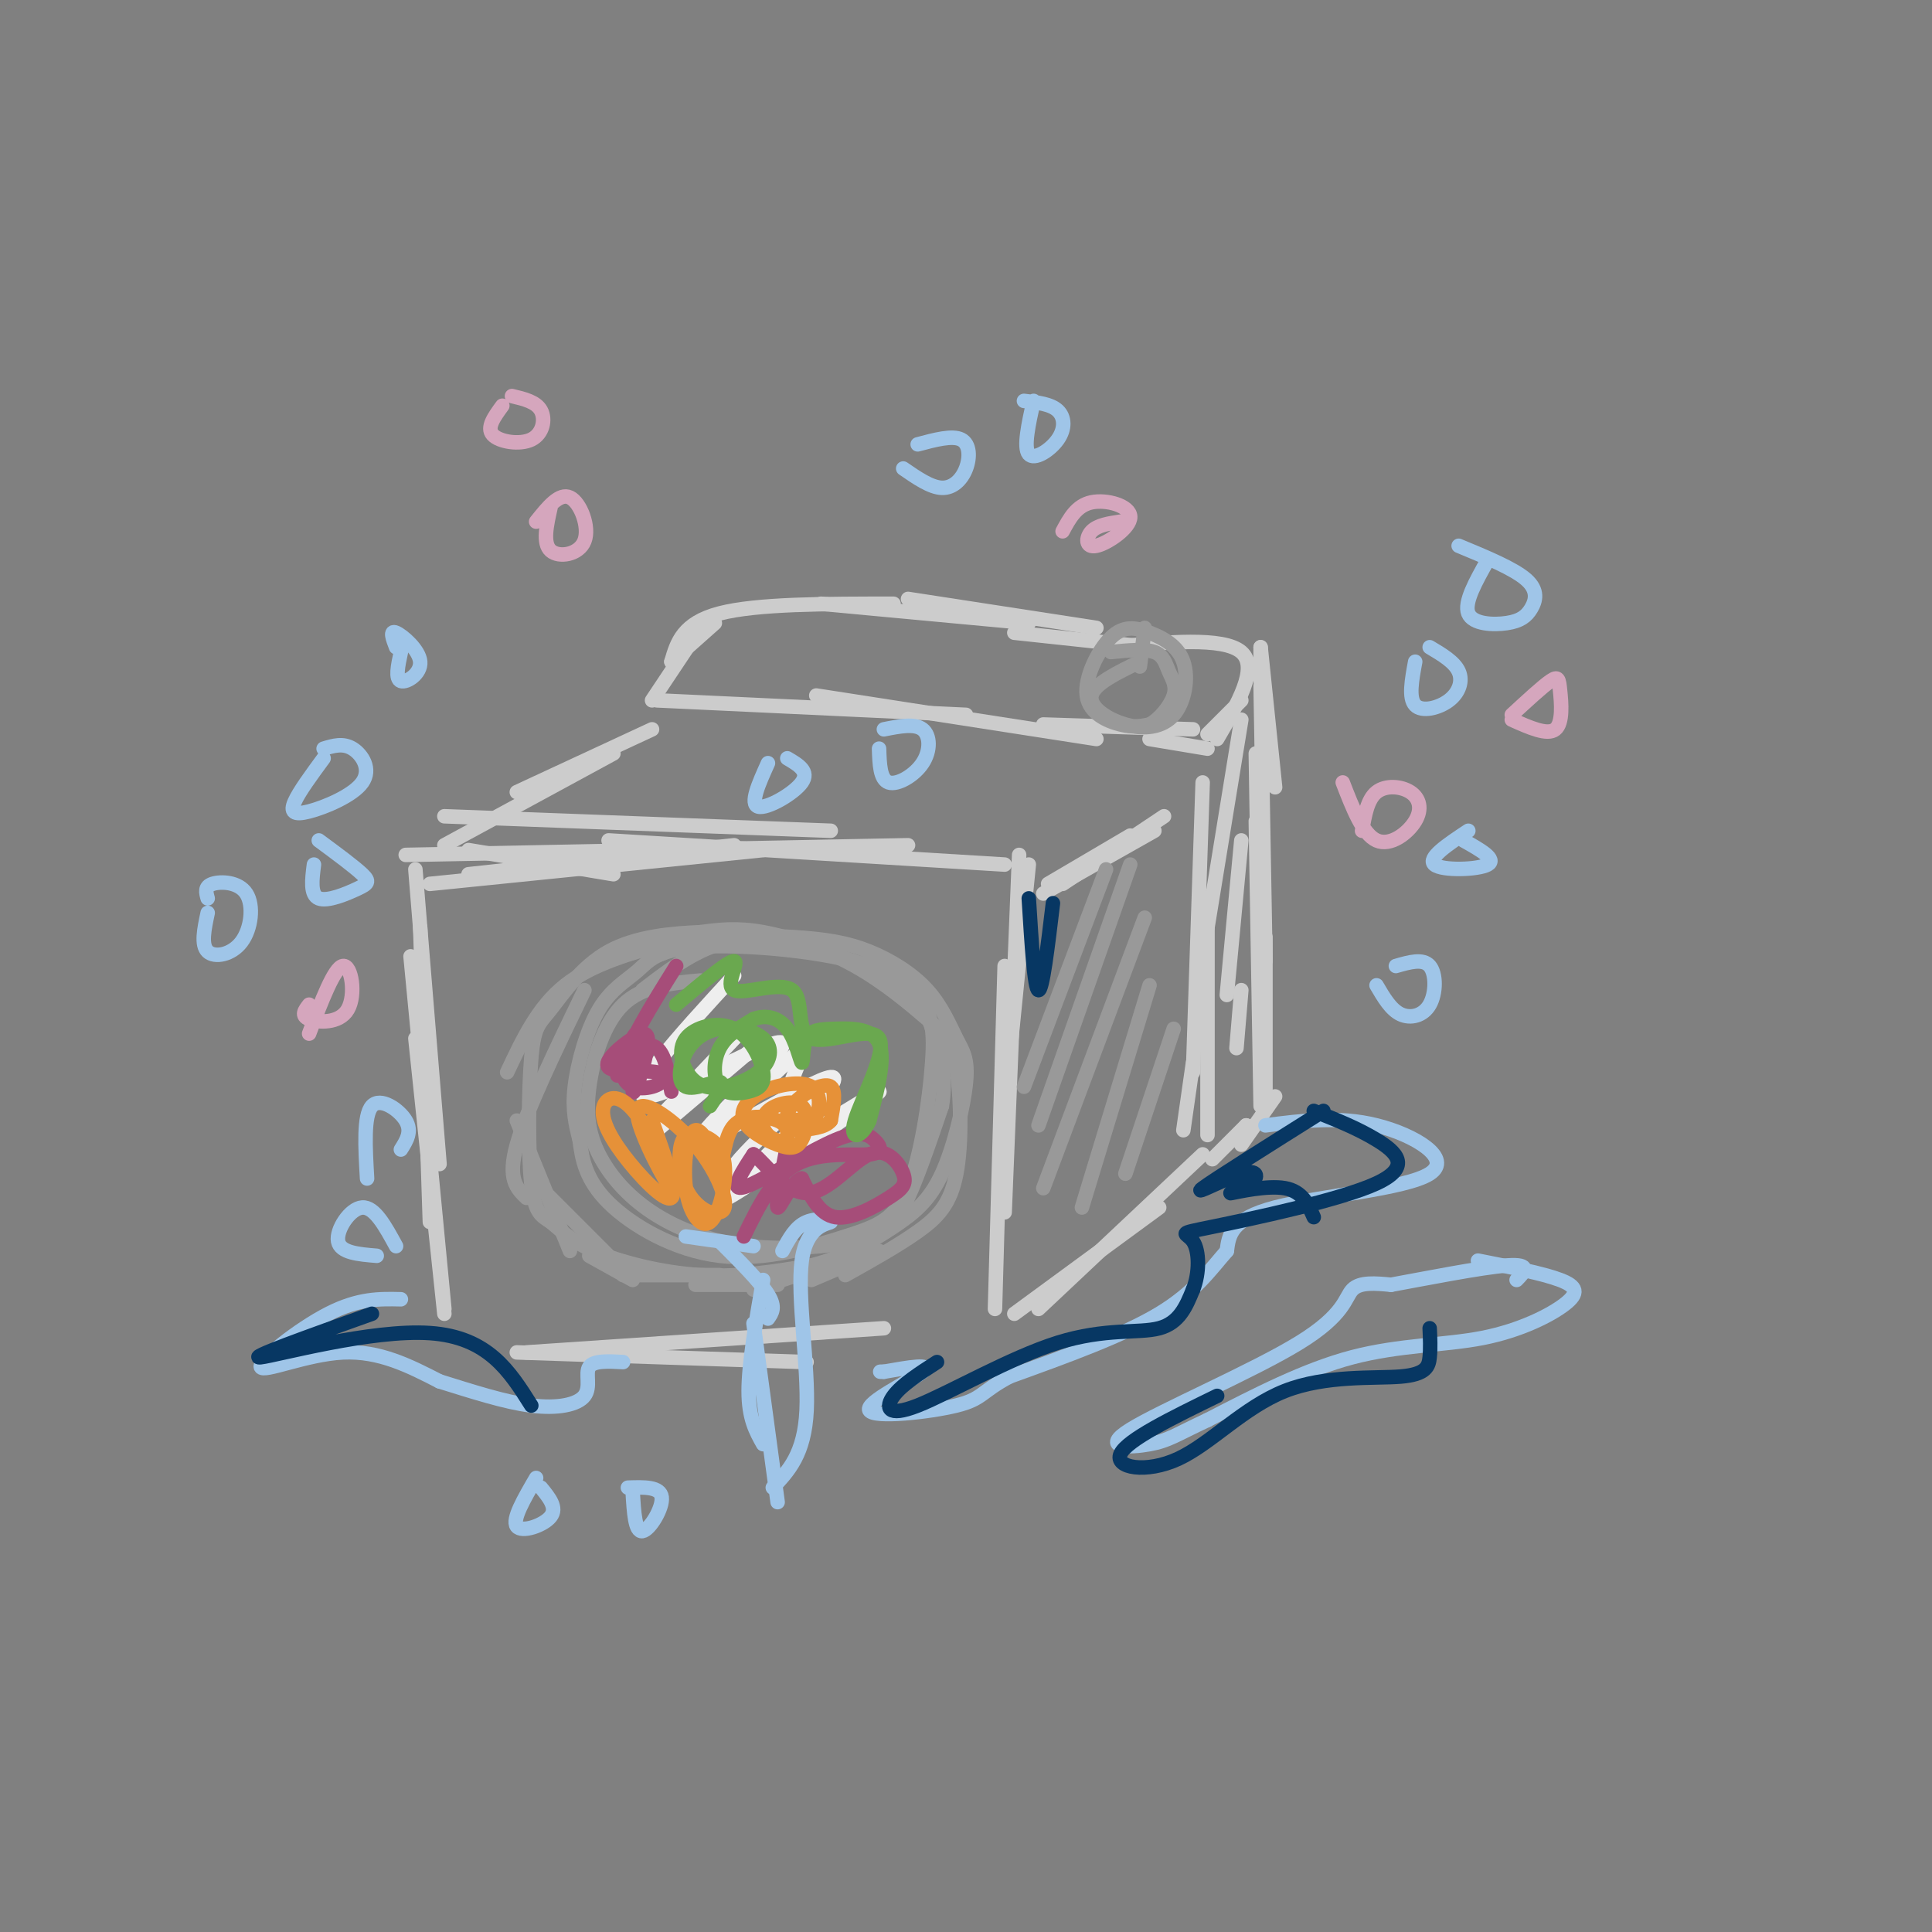<svg viewBox='0 0 400 400' version='1.1' xmlns='http://www.w3.org/2000/svg' xmlns:xlink='http://www.w3.org/1999/xlink'><rect x="0" y="0" width="400" height="400" fill="#808080" stroke="none"/><g fill='none' stroke='rgb(204,204,204)' stroke-width='3' stroke-linecap='round' stroke-linejoin='round'><path d='M86,180c0.000,0.000 5.000,61.000 5,61'/><path d='M87,192c0.000,0.000 2.000,61.000 2,61'/><path d='M85,198c0.000,0.000 7.000,73.000 7,73'/><path d='M86,215c0.000,0.000 6.000,57.000 6,57'/><path d='M97,176c0.000,0.000 30.000,5.000 30,5'/><path d='M89,183c0.000,0.000 69.000,-7.000 69,-7'/><path d='M97,181c0.000,0.000 55.000,-6.000 55,-6'/><path d='M92,169c0.000,0.000 80.000,3.000 80,3'/><path d='M84,177c0.000,0.000 104.000,-2.000 104,-2'/><path d='M126,174c0.000,0.000 82.000,5.000 82,5'/><path d='M213,179c0.000,0.000 -5.000,50.000 -5,50'/><path d='M211,177c0.000,0.000 -3.000,74.000 -3,74'/><path d='M208,200c0.000,0.000 -2.000,71.000 -2,71'/><path d='M107,280c0.000,0.000 60.000,2.000 60,2'/><path d='M109,280c0.000,0.000 74.000,-5.000 74,-5'/><path d='M210,272c0.000,0.000 30.000,-22.000 30,-22'/><path d='M215,271c0.000,0.000 34.000,-32.000 34,-32'/><path d='M216,185c0.000,0.000 23.000,-13.000 23,-13'/><path d='M217,183c0.000,0.000 17.000,-10.000 17,-10'/><path d='M220,183c0.000,0.000 21.000,-14.000 21,-14'/><path d='M249,162c0.000,0.000 -2.000,60.000 -2,60'/><path d='M250,186c0.000,0.000 0.000,49.000 0,49'/><path d='M247,220c0.000,0.000 -2.000,14.000 -2,14'/><path d='M92,175c0.000,0.000 35.000,-19.000 35,-19'/><path d='M107,164c0.000,0.000 28.000,-13.000 28,-13'/><path d='M136,145c0.000,0.000 64.000,3.000 64,3'/><path d='M169,144c0.000,0.000 58.000,9.000 58,9'/><path d='M216,150c0.000,0.000 31.000,1.000 31,1'/><path d='M238,153c0.000,0.000 12.000,2.000 12,2'/><path d='M135,145c0.000,0.000 8.000,-12.000 8,-12'/><path d='M139,137c0.000,0.000 9.000,-8.000 9,-8'/><path d='M139,137c1.167,-4.000 2.333,-8.000 10,-10c7.667,-2.000 21.833,-2.000 36,-2'/><path d='M170,125c0.000,0.000 43.000,4.000 43,4'/><path d='M188,124c0.000,0.000 39.000,6.000 39,6'/><path d='M210,131c0.000,0.000 28.000,3.000 28,3'/><path d='M230,134c11.667,-1.083 23.333,-2.167 27,1c3.667,3.167 -0.667,10.583 -5,18'/><path d='M257,145c0.000,0.000 -7.000,7.000 -7,7'/><path d='M261,134c0.000,0.000 0.000,7.000 0,7'/><path d='M261,134c0.000,0.000 3.000,29.000 3,29'/><path d='M261,142c0.000,0.000 1.000,57.000 1,57'/><path d='M260,156c0.000,0.000 1.000,61.000 1,61'/><path d='M260,170c0.000,0.000 1.000,59.000 1,59'/><path d='M262,194c0.000,0.000 0.000,35.000 0,35'/><path d='M264,227c0.000,0.000 -7.000,10.000 -7,10'/><path d='M258,233c0.000,0.000 -2.000,3.000 -2,3'/><path d='M258,233c0.000,0.000 -7.000,7.000 -7,7'/><path d='M257,149c0.000,0.000 -7.000,43.000 -7,43'/><path d='M257,174c0.000,0.000 -3.000,32.000 -3,32'/><path d='M257,205c0.000,0.000 -1.000,12.000 -1,12'/></g>
<g fill='none' stroke='rgb(153,153,153)' stroke-width='3' stroke-linecap='round' stroke-linejoin='round'><path d='M139,195c-8.167,2.250 -16.333,4.500 -22,9c-5.667,4.500 -8.833,11.250 -12,18'/><path d='M121,205c-6.000,12.417 -12.000,24.833 -14,32c-2.000,7.167 0.000,9.083 2,11'/><path d='M107,232c0.000,0.000 11.000,27.000 11,27'/><path d='M111,245c0.000,0.000 15.000,15.000 15,15'/><path d='M122,260c0.000,0.000 9.000,5.000 9,5'/><path d='M129,264c0.000,0.000 20.000,0.000 20,0'/><path d='M144,266c0.000,0.000 17.000,0.000 17,0'/><path d='M156,267c0.000,0.000 18.000,-6.000 18,-6'/><path d='M168,265c0.000,0.000 14.000,-6.000 14,-6'/><path d='M175,264c5.459,-3.051 10.919,-6.102 15,-9c4.081,-2.898 6.785,-5.643 8,-12c1.215,-6.357 0.942,-16.328 0,-22c-0.942,-5.672 -2.551,-7.046 -6,-10c-3.449,-2.954 -8.736,-7.488 -15,-11c-6.264,-3.512 -13.504,-6.004 -19,-7c-5.496,-0.996 -9.248,-0.498 -13,0'/><path d='M145,193c-5.648,0.235 -13.268,0.822 -19,4c-5.732,3.178 -9.576,8.946 -12,12c-2.424,3.054 -3.430,3.395 -4,10c-0.570,6.605 -0.705,19.474 0,26c0.705,6.526 2.251,6.708 4,8c1.749,1.292 3.702,3.694 9,6c5.298,2.306 13.942,4.516 22,5c8.058,0.484 15.529,-0.758 23,-2'/><path d='M168,262c6.888,-1.733 12.606,-5.065 17,-8c4.394,-2.935 7.462,-5.472 10,-11c2.538,-5.528 4.547,-14.049 5,-19c0.453,-4.951 -0.650,-6.334 -2,-9c-1.350,-2.666 -2.947,-6.615 -6,-10c-3.053,-3.385 -7.560,-6.206 -12,-8c-4.440,-1.794 -8.811,-2.560 -16,-3c-7.189,-0.440 -17.197,-0.554 -22,0c-4.803,0.554 -4.402,1.777 -4,3'/><path d='M138,197c-1.167,0.667 -2.083,0.833 -3,1'/><path d='M145,203c-5.966,0.531 -11.933,1.061 -16,5c-4.067,3.939 -6.235,11.285 -7,17c-0.765,5.715 -0.126,9.798 2,14c2.126,4.202 5.738,8.524 11,12c5.262,3.476 12.173,6.107 20,7c7.827,0.893 16.569,0.048 22,-1c5.431,-1.048 7.552,-2.299 10,-7c2.448,-4.701 5.224,-12.850 8,-21'/><path d='M195,229c1.053,-6.165 -0.313,-11.079 -2,-16c-1.687,-4.921 -3.693,-9.849 -13,-13c-9.307,-3.151 -25.914,-4.524 -35,-4c-9.086,0.524 -10.652,2.945 -13,5c-2.348,2.055 -5.478,3.746 -8,8c-2.522,4.254 -4.435,11.073 -5,16c-0.565,4.927 0.217,7.964 1,11'/><path d='M120,236c0.490,3.931 1.215,8.258 6,13c4.785,4.742 13.631,9.897 23,11c9.369,1.103 19.261,-1.847 26,-4c6.739,-2.153 10.324,-3.510 13,-10c2.676,-6.490 4.444,-18.112 5,-26c0.556,-7.888 -0.098,-12.042 -6,-16c-5.902,-3.958 -17.050,-7.719 -25,-9c-7.950,-1.281 -12.700,-0.080 -17,2c-4.300,2.080 -8.150,5.040 -12,8'/><path d='M236,137c-4.744,2.296 -9.487,4.592 -10,7c-0.513,2.408 3.206,4.930 7,6c3.794,1.070 7.665,0.690 10,-2c2.335,-2.690 3.134,-7.691 2,-11c-1.134,-3.309 -4.202,-4.928 -7,-6c-2.798,-1.072 -5.327,-1.597 -8,1c-2.673,2.597 -5.489,8.314 -5,12c0.489,3.686 4.283,5.339 7,6c2.717,0.661 4.359,0.331 6,0'/><path d='M238,150c2.102,-1.120 4.357,-3.919 5,-6c0.643,-2.081 -0.327,-3.445 -1,-5c-0.673,-1.555 -1.049,-3.301 -3,-4c-1.951,-0.699 -5.475,-0.349 -9,0'/><path d='M237,130c0.000,0.000 -1.000,8.000 -1,8'/><path d='M229,180c0.000,0.000 -17.000,45.000 -17,45'/><path d='M234,179c0.000,0.000 -19.000,54.000 -19,54'/><path d='M237,190c0.000,0.000 -21.000,56.000 -21,56'/><path d='M238,204c0.000,0.000 -14.000,46.000 -14,46'/><path d='M243,213c0.000,0.000 -10.000,30.000 -10,30'/></g>
<g fill='none' stroke='rgb(159,197,232)' stroke-width='3' stroke-linecap='round' stroke-linejoin='round'><path d='M142,256c0.000,0.000 14.000,2.000 14,2'/><path d='M149,257c4.167,4.167 8.333,8.333 10,11c1.667,2.667 0.833,3.833 0,5'/><path d='M158,265c-1.500,8.667 -3.000,17.333 -3,23c0.000,5.667 1.500,8.333 3,11'/><path d='M156,274c0.000,0.000 5.000,37.000 5,37'/><path d='M160,308c3.285,-3.485 6.571,-6.970 7,-16c0.429,-9.030 -1.998,-23.606 -1,-31c0.998,-7.394 5.423,-7.606 6,-8c0.577,-0.394 -2.692,-0.970 -5,0c-2.308,0.970 -3.654,3.485 -5,6'/><path d='M262,233c7.583,-0.976 15.167,-1.952 23,0c7.833,1.952 15.917,6.833 11,10c-4.917,3.167 -22.833,4.619 -32,7c-9.167,2.381 -9.583,5.690 -10,9'/><path d='M254,259c-3.289,3.711 -6.511,8.489 -14,13c-7.489,4.511 -19.244,8.756 -31,13'/><path d='M209,285c-5.995,3.182 -5.483,4.636 -11,6c-5.517,1.364 -17.062,2.636 -18,1c-0.938,-1.636 8.732,-6.182 11,-8c2.268,-1.818 -2.866,-0.909 -8,0'/><path d='M183,284c-1.333,0.000 -0.667,0.000 0,0'/><path d='M83,269c-4.369,-0.101 -8.738,-0.202 -15,3c-6.262,3.202 -14.417,9.708 -14,11c0.417,1.292 9.405,-2.631 17,-3c7.595,-0.369 13.798,2.815 20,6'/><path d='M91,286c6.724,2.089 13.534,4.313 19,5c5.466,0.687 9.587,-0.161 11,-2c1.413,-1.839 0.118,-4.668 1,-6c0.882,-1.332 3.941,-1.166 7,-1'/><path d='M306,261c6.724,1.325 13.448,2.651 17,4c3.552,1.349 3.931,2.722 1,5c-2.931,2.278 -9.174,5.459 -17,7c-7.826,1.541 -17.236,1.440 -27,4c-9.764,2.560 -19.882,7.780 -30,13'/><path d='M250,294c-6.588,3.079 -8.058,4.278 -12,5c-3.942,0.722 -10.356,0.967 -4,-3c6.356,-3.967 25.480,-12.145 35,-18c9.520,-5.855 9.434,-9.387 11,-11c1.566,-1.613 4.783,-1.306 8,-1'/><path d='M288,266c6.489,-1.178 18.711,-3.622 24,-4c5.289,-0.378 3.644,1.311 2,3'/></g>
<g fill='none' stroke='rgb(238,238,238)' stroke-width='3' stroke-linecap='round' stroke-linejoin='round'><path d='M153,214c0.000,0.000 -18.000,19.000 -18,19'/><path d='M156,217c0.000,0.000 -20.000,17.000 -20,17'/><path d='M166,217c0.000,0.000 -18.000,17.000 -18,17'/><path d='M165,221c-1.809,4.563 -3.618,9.126 -1,8c2.618,-1.126 9.663,-7.940 5,-4c-4.663,3.940 -21.033,18.633 -17,18c4.033,-0.633 28.471,-16.594 30,-17c1.529,-0.406 -19.849,14.741 -28,20c-8.151,5.259 -3.076,0.629 2,-4'/><path d='M156,242c5.983,-6.104 19.940,-19.365 16,-19c-3.940,0.365 -25.778,14.356 -27,13c-1.222,-1.356 18.171,-18.057 17,-20c-1.171,-1.943 -22.906,10.874 -28,11c-5.094,0.126 6.453,-12.437 18,-25'/></g>
<g fill='none' stroke='rgb(166,77,121)' stroke-width='3' stroke-linecap='round' stroke-linejoin='round'><path d='M154,256c3.011,-6.185 6.022,-12.369 11,-15c4.978,-2.631 11.924,-1.707 15,-2c3.076,-0.293 2.283,-1.802 1,-3c-1.283,-1.198 -3.055,-2.084 -8,0c-4.945,2.084 -13.062,7.138 -17,9c-3.938,1.862 -3.697,0.532 -3,-1c0.697,-1.532 1.848,-3.266 3,-5'/><path d='M156,239c2.282,1.574 6.489,8.008 11,8c4.511,-0.008 9.328,-6.458 13,-8c3.672,-1.542 6.201,1.824 7,4c0.799,2.176 -0.131,3.163 -3,5c-2.869,1.837 -7.677,4.525 -11,4c-3.323,-0.525 -5.162,-4.262 -7,-8'/><path d='M166,244c-2.289,0.667 -4.511,6.333 -5,6c-0.489,-0.333 0.756,-6.667 2,-13'/><path d='M140,200c-5.208,8.328 -10.417,16.655 -11,21c-0.583,4.345 3.459,4.707 6,4c2.541,-0.707 3.582,-2.485 1,-3c-2.582,-0.515 -8.785,0.231 -10,-1c-1.215,-1.231 2.558,-4.440 5,-6c2.442,-1.560 3.552,-1.470 3,2c-0.552,3.470 -2.767,10.322 -3,9c-0.233,-1.322 1.514,-10.817 1,-12c-0.514,-1.183 -3.290,5.948 -4,8c-0.710,2.052 0.645,-0.974 2,-4'/><path d='M130,218c1.511,-1.244 4.289,-2.356 6,-1c1.711,1.356 2.356,5.178 3,9'/></g>
<g fill='none' stroke='rgb(230,145,56)' stroke-width='3' stroke-linecap='round' stroke-linejoin='round'><path d='M135,232c2.665,7.503 5.330,15.007 4,16c-1.330,0.993 -6.656,-4.523 -10,-9c-3.344,-4.477 -4.708,-7.913 -4,-10c0.708,-2.087 3.488,-2.823 7,2c3.512,4.823 7.756,15.205 7,15c-0.756,-0.205 -6.512,-10.997 -7,-15c-0.488,-4.003 4.292,-1.217 8,2c3.708,3.217 6.344,6.866 8,10c1.656,3.134 2.330,5.753 2,7c-0.330,1.247 -1.665,1.124 -3,1'/><path d='M147,251c-1.495,-0.475 -3.731,-2.163 -5,-5c-1.269,-2.837 -1.571,-6.822 -1,-9c0.571,-2.178 2.016,-2.548 4,-2c1.984,0.548 4.507,2.016 5,6c0.493,3.984 -1.046,10.485 -3,12c-1.954,1.515 -4.324,-1.958 -5,-7c-0.676,-5.042 0.341,-11.655 2,-12c1.659,-0.345 3.960,5.578 5,6c1.040,0.422 0.818,-4.656 3,-7c2.182,-2.344 6.766,-1.956 9,-1c2.234,0.956 2.117,2.478 2,4'/><path d='M163,236c-0.486,0.651 -2.702,0.279 -4,-1c-1.298,-1.279 -1.678,-3.467 0,-5c1.678,-1.533 5.415,-2.413 7,-1c1.585,1.413 1.017,5.119 0,7c-1.017,1.881 -2.484,1.937 -5,1c-2.516,-0.937 -6.079,-2.868 -7,-5c-0.921,-2.132 0.802,-4.467 4,-6c3.198,-1.533 7.871,-2.265 10,-1c2.129,1.265 1.713,4.526 1,6c-0.713,1.474 -1.724,1.160 -3,1c-1.276,-0.160 -2.816,-0.167 -3,-1c-0.184,-0.833 0.989,-2.494 3,-4c2.011,-1.506 4.860,-2.859 6,-2c1.140,0.859 0.570,3.929 0,7'/><path d='M172,232c-1.167,1.500 -4.083,1.750 -7,2'/></g>
<g fill='none' stroke='rgb(106,168,79)' stroke-width='3' stroke-linecap='round' stroke-linejoin='round'><path d='M147,229c1.600,-2.397 3.199,-4.794 2,-5c-1.199,-0.206 -5.198,1.777 -7,1c-1.802,-0.777 -1.407,-4.316 0,-7c1.407,-2.684 3.825,-4.513 7,-5c3.175,-0.487 7.105,0.369 9,2c1.895,1.631 1.754,4.037 0,6c-1.754,1.963 -5.123,3.484 -8,4c-2.877,0.516 -5.264,0.026 -7,-2c-1.736,-2.026 -2.822,-5.587 -1,-8c1.822,-2.413 6.553,-3.677 10,-2c3.447,1.677 5.609,6.295 6,9c0.391,2.705 -0.988,3.498 -3,4c-2.012,0.502 -4.657,0.712 -6,-1c-1.343,-1.712 -1.384,-5.346 0,-8c1.384,-2.654 4.192,-4.327 7,-6'/><path d='M156,211c2.487,-0.973 5.205,-0.405 7,2c1.795,2.405 2.666,6.647 3,7c0.334,0.353 0.131,-3.184 1,-5c0.869,-1.816 2.811,-1.912 6,-2c3.189,-0.088 7.625,-0.168 9,3c1.375,3.168 -0.313,9.584 -2,16'/><path d='M180,232c-1.517,3.553 -4.311,4.435 -3,0c1.311,-4.435 6.725,-14.188 5,-17c-1.725,-2.812 -10.589,1.315 -14,0c-3.411,-1.315 -1.368,-8.074 -4,-10c-2.632,-1.926 -9.939,0.982 -12,0c-2.061,-0.982 1.126,-5.852 0,-6c-1.126,-0.148 -6.563,4.426 -12,9'/></g>
<g fill='none' stroke='rgb(7,55,99)' stroke-width='3' stroke-linecap='round' stroke-linejoin='round'><path d='M194,282c-3.648,2.349 -7.295,4.699 -9,7c-1.705,2.301 -1.467,4.555 5,2c6.467,-2.555 19.164,-9.919 29,-13c9.836,-3.081 16.810,-1.880 21,-3c4.190,-1.120 5.595,-4.560 7,-8'/><path d='M247,267c1.381,-3.433 1.334,-8.017 0,-10c-1.334,-1.983 -3.956,-1.367 4,-3c7.956,-1.633 26.488,-5.517 34,-9c7.512,-3.483 4.003,-6.567 0,-9c-4.003,-2.433 -8.502,-4.217 -13,-6'/><path d='M274,230c-11.358,7.142 -22.716,14.284 -25,16c-2.284,1.716 4.507,-1.993 8,-3c3.493,-1.007 3.689,0.689 2,2c-1.689,1.311 -5.262,2.238 -4,2c1.262,-0.238 7.361,-1.639 11,-1c3.639,0.639 4.820,3.320 6,6'/><path d='M252,289c-9.326,4.552 -18.653,9.104 -20,12c-1.347,2.896 5.285,4.135 12,1c6.715,-3.135 13.511,-10.644 22,-14c8.489,-3.356 18.670,-2.557 24,-3c5.330,-0.443 5.809,-2.126 6,-4c0.191,-1.874 0.096,-3.937 0,-6'/><path d='M213,186c0.583,9.417 1.167,18.833 2,19c0.833,0.167 1.917,-8.917 3,-18'/><path d='M77,272c-13.133,4.689 -26.267,9.378 -23,9c3.267,-0.378 22.933,-5.822 35,-5c12.067,0.822 16.533,7.911 21,15'/></g>
<g fill='none' stroke='rgb(159,197,232)' stroke-width='3' stroke-linecap='round' stroke-linejoin='round'><path d='M82,258c-2.222,-4.089 -4.444,-8.178 -7,-8c-2.556,0.178 -5.444,4.622 -5,7c0.444,2.378 4.222,2.689 8,3'/><path d='M76,244c-0.378,-6.533 -0.756,-13.067 1,-15c1.756,-1.933 5.644,0.733 7,3c1.356,2.267 0.178,4.133 -1,6'/><path d='M43,189c-0.708,3.325 -1.416,6.651 0,8c1.416,1.349 4.957,0.722 7,-2c2.043,-2.722 2.589,-7.541 1,-10c-1.589,-2.459 -5.311,-2.560 -7,-2c-1.689,0.560 -1.344,1.780 -1,3'/><path d='M67,157c-2.536,3.451 -5.072,6.903 -6,9c-0.928,2.097 -0.249,2.841 3,2c3.249,-0.841 9.067,-3.265 11,-6c1.933,-2.735 -0.019,-5.781 -2,-7c-1.981,-1.219 -3.990,-0.609 -6,0'/><path d='M65,179c-0.399,3.137 -0.798,6.274 1,7c1.798,0.726 5.792,-0.958 8,-2c2.208,-1.042 2.631,-1.440 1,-3c-1.631,-1.560 -5.315,-4.280 -9,-7'/><path d='M83,135c-0.601,2.792 -1.202,5.583 0,6c1.202,0.417 4.208,-1.542 4,-4c-0.208,-2.458 -3.631,-5.417 -5,-6c-1.369,-0.583 -0.685,1.208 0,3'/><path d='M285,204c1.476,2.524 2.952,5.048 5,6c2.048,0.952 4.667,0.333 6,-2c1.333,-2.333 1.381,-6.381 0,-8c-1.381,-1.619 -4.190,-0.810 -7,0'/><path d='M304,172c-4.289,2.844 -8.578,5.689 -7,7c1.578,1.311 9.022,1.089 11,0c1.978,-1.089 -1.511,-3.044 -5,-5'/><path d='M293,137c-0.696,3.768 -1.393,7.536 0,9c1.393,1.464 4.875,0.625 7,-1c2.125,-1.625 2.893,-4.036 2,-6c-0.893,-1.964 -3.446,-3.482 -6,-5'/><path d='M308,116c-2.459,4.368 -4.919,8.737 -4,11c0.919,2.263 5.215,2.421 8,2c2.785,-0.421 4.057,-1.421 5,-3c0.943,-1.579 1.555,-3.737 -1,-6c-2.555,-2.263 -8.278,-4.632 -14,-7'/><path d='M187,97c2.839,1.958 5.679,3.917 8,4c2.321,0.083 4.125,-1.708 5,-4c0.875,-2.292 0.821,-5.083 -1,-6c-1.821,-0.917 -5.411,0.042 -9,1'/><path d='M214,83c-1.060,4.821 -2.119,9.643 -1,11c1.119,1.357 4.417,-0.750 6,-3c1.583,-2.250 1.452,-4.643 0,-6c-1.452,-1.357 -4.226,-1.679 -7,-2'/><path d='M159,158c-1.911,4.244 -3.822,8.489 -2,9c1.822,0.511 7.378,-2.711 9,-5c1.622,-2.289 -0.689,-3.644 -3,-5'/><path d='M182,155c0.101,3.202 0.202,6.405 2,7c1.798,0.595 5.292,-1.417 7,-4c1.708,-2.583 1.631,-5.738 0,-7c-1.631,-1.262 -4.815,-0.631 -8,0'/><path d='M111,306c-2.511,4.311 -5.022,8.622 -4,10c1.022,1.378 5.578,-0.178 7,-2c1.422,-1.822 -0.289,-3.911 -2,-6'/><path d='M131,309c0.244,4.111 0.489,8.222 2,8c1.511,-0.222 4.289,-4.778 4,-7c-0.289,-2.222 -3.644,-2.111 -7,-2'/></g>
<g fill='none' stroke='rgb(213,166,189)' stroke-width='3' stroke-linecap='round' stroke-linejoin='round'><path d='M104,84c-1.655,2.262 -3.310,4.524 -2,6c1.310,1.476 5.583,2.167 8,1c2.417,-1.167 2.976,-4.190 2,-6c-0.976,-1.810 -3.488,-2.405 -6,-3'/><path d='M114,105c-0.839,3.732 -1.679,7.464 0,9c1.679,1.536 5.875,0.875 7,-2c1.125,-2.875 -0.821,-7.964 -3,-9c-2.179,-1.036 -4.589,1.982 -7,5'/><path d='M64,214c2.607,-6.857 5.214,-13.714 7,-14c1.786,-0.286 2.750,6.000 1,9c-1.750,3.000 -6.214,2.714 -8,2c-1.786,-0.714 -0.893,-1.857 0,-3'/><path d='M282,172c0.558,-3.250 1.116,-6.501 3,-8c1.884,-1.499 5.093,-1.247 7,0c1.907,1.247 2.514,3.490 1,6c-1.514,2.510 -5.147,5.289 -8,4c-2.853,-1.289 -4.927,-6.644 -7,-12'/><path d='M220,110c1.435,-2.673 2.871,-5.346 6,-6c3.129,-0.654 7.952,0.711 8,3c0.048,2.289 -4.679,5.501 -7,6c-2.321,0.499 -2.234,-1.715 -1,-3c1.234,-1.285 3.617,-1.643 6,-2'/><path d='M313,148c3.179,-2.935 6.357,-5.869 8,-7c1.643,-1.131 1.750,-0.458 2,2c0.250,2.458 0.643,6.702 -1,8c-1.643,1.298 -5.321,-0.351 -9,-2'/></g>
</svg>
